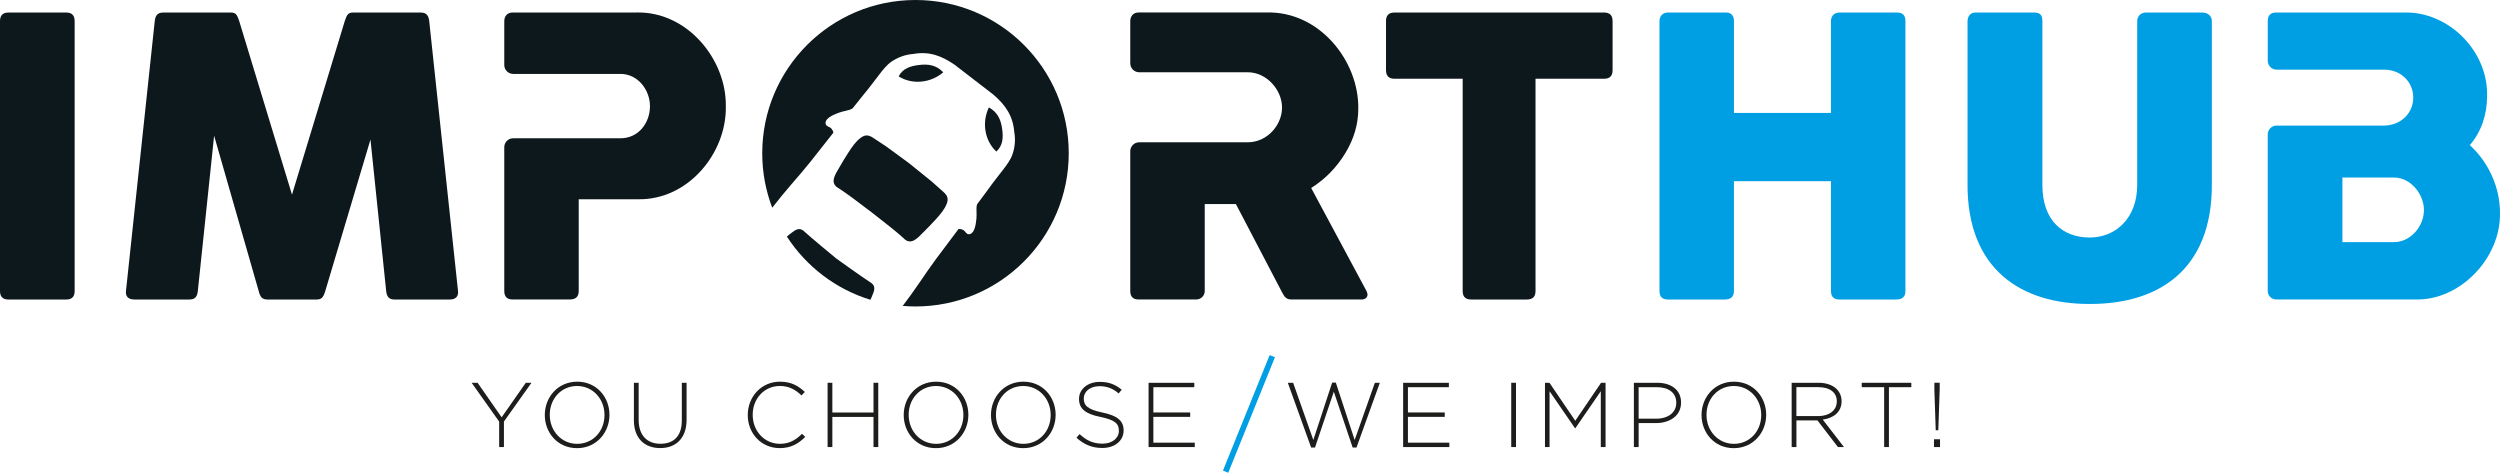 <?xml version="1.0" encoding="UTF-8"?>
<svg id="Layer_2" data-name="Layer 2" xmlns="http://www.w3.org/2000/svg" viewBox="0 0 970.86 183.61">
  <defs>
    <style>
      .cls-1 {
        fill: #1d1d1b;
      }

      .cls-2 {
        fill: #009fe3;
      }

      .cls-3 {
        fill: #0d181c;
      }
    </style>
  </defs>
  <g id="LOGO_IMPORT_HUB" data-name="LOGO IMPORT HUB">
    <g>
      <path class="cls-3" d="M0,8.23c0-2.27,1.09-3.36,3.28-3.36h22.43c2.19,0,3.28,1.09,3.28,3.36v104.81c0,2.19-1.09,3.28-3.28,3.28H3.28c-2.19,0-3.28-1.09-3.28-3.28V8.23Z"/>
      <path class="cls-3" d="M76.82,113.03c-.23,2.27-1.17,3.28-3.28,3.28h-21.34c-2.27,0-3.52-1.09-3.28-3.28L60.09,8.23c.23-2.27,1.17-3.36,3.28-3.36h26.26c1.96,0,2.42.78,3.28,3.36l20.48,67.37,20.48-67.37c.86-2.58,1.33-3.36,3.28-3.36h26.26c2.11,0,3.05,1.09,3.28,3.36l11.18,104.81c.23,2.19-1.02,3.28-3.28,3.28h-21.34c-2.11,0-3.05-1.02-3.28-3.28l-6.1-58.85-17.51,58.69c-.86,2.81-1.49,3.44-3.67,3.44h-18.6c-2.19,0-2.97-.7-3.67-3.44l-17.27-60.18-6.33,60.34Z"/>
      <path class="cls-3" d="M538.24,8.23c0-2.27,1.09-3.36,3.28-3.36h81.44c2.19,0,3.28,1.09,3.28,3.36v18.99c0,2.27-1.09,3.36-3.28,3.36h-26.65v82.45c0,2.19-1.09,3.28-3.36,3.28h-21.65c-2.19,0-3.28-1.09-3.28-3.28V30.58h-26.49c-2.19,0-3.28-1.09-3.28-3.36V8.23Z"/>
      <path class="cls-2" d="M673.36,70.36v42.67c0,2.19-1.17,3.28-3.59,3.28h-22.04c-2.19,0-3.28-1.09-3.28-3.28V8.23c0-1.88,1.17-3.36,3.28-3.36h22.51c1.64,0,3.13.78,3.13,3.2v35.8h37.67V8.23c0-1.88,1.17-3.36,3.28-3.36h22.51c1.64,0,3.13.78,3.13,3.2v104.96c0,2.19-1.17,3.28-3.59,3.28h-22.04c-2.19,0-3.28-1.09-3.28-3.28v-42.67h-37.67Z"/>
      <path class="cls-2" d="M793.15,71.84c0,14.22,8.28,20.4,18.37,20.4s18.45-7.5,18.45-20.4V8.23c0-1.88,1.33-3.36,3.44-3.36h21.88c2.27,0,3.67,1.48,3.67,3.36v63.23c.16,33.61-21.02,46.66-47.44,46.58-26.42.08-47.6-13.29-47.44-46.58V8.23c0-1.88,1.17-3.36,2.97-3.36h22.9c2.5,0,3.2,1.17,3.2,3.36v63.62Z"/>
      <g>
        <path class="cls-3" d="M338.93,53.43c-1.67-1.09-3.03-1.15-4.7.09-1.92,1.43-3.34,3.53-4.64,5.51-1.34,2.04-2.58,4.16-3.81,6.28-1.48,2.55-3.78,5.87.01,7.86,4.42,2.75,21.2,15.67,24.99,19.23,2.9,3.16,5.51.09,7.6-2,1.73-1.73,3.46-3.47,5.1-5.29,1.58-1.76,3.25-3.68,4.14-5.89.78-1.92.37-3.23-1.11-4.56-1.54-1.39-3.09-2.77-4.65-4.15-.53-.47-8.69-7.01-8.7-7.02,0,0-8.43-6.24-9.03-6.63-1.73-1.15-3.46-2.29-5.2-3.43ZM339.85,81.2s-.03-.02-.04-.03c-.01,0-.03-.02-.04-.03h0s.03.02.04.03c.01,0,.03.02.04.03h0Z"/>
        <path class="cls-3" d="M307.58,90.28c-.75.54-1.42,1.07-2,1.6,7.52,11.59,18.95,20.4,32.43,24.54.31-.62.6-1.28.88-2.03.72-1.61,1.1-3.26-.39-4.39-4.05-2.65-12.69-8.85-13.72-9.6-.02-.01-.03-.02-.04-.03-.01,0-.03-.02-.04-.03-.99-.8-9.19-7.57-12.79-10.81-1.47-1.15-2.97-.36-4.34.75Z"/>
        <path class="cls-3" d="M356.91,25.23c-3.16.4-6.26,1.23-7.93,4.43,5.41,3.4,12.57,2.51,17.32-1.58-2.75-2.93-6.04-3.26-9.39-2.84Z"/>
        <path class="cls-3" d="M351.12,21.71c-.93.28-1.83.62-2.71,1.03.88-.4,1.78-.75,2.71-1.03Z"/>
        <path class="cls-3" d="M355.53,0c-32.87,0-59.52,26.65-59.52,59.52,0,7.45,1.38,14.58,3.88,21.15,2.38-3.05,4.82-6.06,7.39-9.03,2.49-2.87,4.98-5.75,7.36-8.71.55-.68,4.59-5.82,8.99-11.4-.04-.55-.4-1.14-.7-1.52-.77-.96-2.42-.79-2.33-2.36.12-1.98,3.41-3.21,5.23-3.9.86-.32,1.75-.52,2.64-.73.88-.21,1.7-.38,2.45-.83.06-.04.13-.08.19-.12,2.27-2.86,3.98-5.01,4.43-5.54,2.03-2.4,3.88-4.96,5.81-7.44,1.47-1.89,3.02-3.96,5.05-5.29.02-.01.04-.02.05-.03,2.33-1.51,4.99-2.55,8.18-2.81,6.32-1.12,11.08.76,16.02,4.14l15.12,11.64c4.53,3.92,7.57,8.04,8.1,14.43.56,3.15.24,5.98-.63,8.62,0,.02-.01.04-.02.06-.77,2.3-2.37,4.33-3.82,6.24-1.91,2.5-3.9,4.94-5.71,7.52-.39.56-2.03,2.77-4.22,5.69-.03.07-.05.14-.07.21-.25.83-.2,1.68-.18,2.58.02.91.06,1.83-.03,2.74-.2,1.93-.55,5.42-2.43,6.05-1.49.5-1.74-1.15-2.87-1.65-.45-.2-1.1-.39-1.65-.29-4.26,5.68-8.2,10.91-8.72,11.61-2.26,3.06-4.4,6.2-6.54,9.35-2.08,3.05-4.22,6-6.42,8.9,1.64.14,3.29.22,4.96.22,32.87,0,59.52-26.65,59.52-59.52S388.4,0,355.53,0Z"/>
        <path class="cls-3" d="M389.18,50.07c-.46-3.34-1.61-6.44-5.15-8.35-2.74,5.63-1.77,12.79,2.9,17.14,2.66-2.43,2.68-5.64,2.25-8.8Z"/>
        <path class="cls-3" d="M394.06,54.76c-.03.97-.13,1.93-.3,2.88.17-.95.27-1.91.3-2.88Z"/>
      </g>
      <g>
        <g>
          <path class="cls-1" d="M193.85,163.73l-10.7-15.08h2.32l9.34,13.41,9.38-13.41h2.21l-10.7,15.05v9.91h-1.85v-9.88Z"/>
          <path class="cls-1" d="M211.57,161.2v-.07c0-6.81,5.03-12.91,12.59-12.91s12.52,6.03,12.52,12.84v.07c0,6.81-5.03,12.91-12.59,12.91s-12.52-6.03-12.52-12.84ZM234.75,161.2v-.07c0-6.17-4.49-11.23-10.66-11.23s-10.59,4.99-10.59,11.16v.07c0,6.17,4.49,11.23,10.66,11.23s10.59-4.99,10.59-11.16Z"/>
          <path class="cls-1" d="M246.17,163.23v-14.58h1.85v14.41c0,5.88,3.17,9.27,8.45,9.27s8.31-3.07,8.31-9.09v-14.58h1.85v14.37c0,7.17-4.17,10.98-10.23,10.98s-10.23-3.78-10.23-10.77Z"/>
          <path class="cls-1" d="M290.39,161.2v-.07c0-7.06,5.28-12.91,12.48-12.91,4.46,0,7.13,1.64,9.7,3.99l-1.32,1.35c-2.18-2.1-4.67-3.67-8.42-3.67-5.99,0-10.52,4.89-10.52,11.16v.07c0,6.31,4.6,11.23,10.56,11.23,3.6,0,6.06-1.39,8.59-3.89l1.25,1.21c-2.64,2.6-5.49,4.35-9.91,4.35-7.13,0-12.41-5.67-12.41-12.84Z"/>
          <path class="cls-1" d="M321.39,148.65h1.85v11.55h15.98v-11.55h1.85v24.96h-1.85v-11.7h-15.98v11.7h-1.85v-24.96Z"/>
          <path class="cls-1" d="M350.95,161.2v-.07c0-6.81,5.03-12.91,12.59-12.91s12.52,6.03,12.52,12.84v.07c0,6.81-5.03,12.91-12.59,12.91s-12.52-6.03-12.52-12.84ZM374.13,161.2v-.07c0-6.17-4.49-11.23-10.66-11.23s-10.59,4.99-10.59,11.16v.07c0,6.17,4.49,11.23,10.66,11.23s10.59-4.99,10.59-11.16Z"/>
          <path class="cls-1" d="M384.84,161.2v-.07c0-6.81,5.03-12.91,12.59-12.91s12.52,6.03,12.52,12.84v.07c0,6.81-5.03,12.91-12.59,12.91s-12.52-6.03-12.52-12.84ZM408.02,161.2v-.07c0-6.17-4.49-11.23-10.66-11.23s-10.59,4.99-10.59,11.16v.07c0,6.17,4.49,11.23,10.66,11.23s10.59-4.99,10.59-11.16Z"/>
          <path class="cls-1" d="M418.04,169.97l1.21-1.39c2.75,2.53,5.28,3.71,8.95,3.71s6.31-2.1,6.31-4.96v-.07c0-2.64-1.39-4.17-7.06-5.31-5.99-1.21-8.42-3.25-8.42-7.02v-.07c0-3.71,3.39-6.56,8.02-6.56,3.64,0,6.03,1,8.56,3.03l-1.18,1.46c-2.35-2.03-4.71-2.82-7.45-2.82-3.67,0-6.1,2.1-6.1,4.71v.07c0,2.64,1.35,4.24,7.27,5.46,5.78,1.18,8.2,3.25,8.2,6.88v.07c0,4.03-3.46,6.81-8.27,6.81-3.99,0-7.06-1.32-10.06-3.99Z"/>
          <path class="cls-1" d="M446.04,148.65h17.76v1.71h-15.9v9.81h14.3v1.71h-14.3v10.02h16.08v1.71h-17.94v-24.96Z"/>
          <path class="cls-1" d="M500.11,148.65h2.07l7.84,22.22,7.31-22.29h1.43l7.31,22.29,7.85-22.22h1.93l-9.06,25.14h-1.5l-7.31-21.68-7.31,21.68h-1.5l-9.06-25.14Z"/>
          <path class="cls-1" d="M544.9,148.65h17.76v1.71h-15.9v9.81h14.3v1.71h-14.3v10.02h16.08v1.71h-17.94v-24.96Z"/>
          <path class="cls-1" d="M586.88,148.65h1.85v24.96h-1.85v-24.96Z"/>
          <path class="cls-1" d="M599.97,148.65h1.75l10.02,14.76,10.02-14.76h1.75v24.96h-1.85v-21.68l-9.88,14.37h-.14l-9.88-14.37v21.68h-1.78v-24.96Z"/>
          <path class="cls-1" d="M634.5,148.65h9.06c5.49,0,9.27,2.82,9.27,7.63v.07c0,5.24-4.53,7.95-9.73,7.95h-6.74v9.31h-1.85v-24.96ZM643.2,162.59c4.64,0,7.77-2.42,7.77-6.13v-.07c0-3.96-3.07-6.03-7.56-6.03h-7.06v12.23h6.85Z"/>
          <path class="cls-1" d="M660.78,161.2v-.07c0-6.81,5.03-12.91,12.59-12.91s12.52,6.03,12.52,12.84v.07c0,6.81-5.03,12.91-12.59,12.91s-12.52-6.03-12.52-12.84ZM683.96,161.2v-.07c0-6.17-4.49-11.23-10.66-11.23s-10.59,4.99-10.59,11.16v.07c0,6.17,4.49,11.23,10.66,11.23s10.59-4.99,10.59-11.16Z"/>
          <path class="cls-1" d="M695.77,148.65h10.48c3.07,0,5.53.96,7.03,2.46,1.18,1.18,1.89,2.85,1.89,4.64v.07c0,4.17-3.1,6.56-7.31,7.13l8.24,10.66h-2.35l-7.95-10.34h-8.17v10.34h-1.85v-24.96ZM706.04,161.59c4.17,0,7.27-2.1,7.27-5.71v-.07c0-3.35-2.64-5.46-7.17-5.46h-8.52v11.23h8.42Z"/>
          <path class="cls-1" d="M731.69,150.36h-8.7v-1.71h19.26v1.71h-8.7v23.25h-1.85v-23.25Z"/>
          <path class="cls-1" d="M751.05,170.58h2.35v3.03h-2.35v-3.03ZM751.2,151.14v-2.5h2.07v2.5l-.54,15.94h-1l-.54-15.94Z"/>
        </g>
        <rect class="cls-2" x="483.9" y="136.57" width="2.22" height="48.39" transform="translate(95.61 -170.07) rotate(22.01)"/>
      </g>
      <path class="cls-3" d="M247.17,4.87h-48.14c-1.88,0-3.2,1.25-3.2,3.36v17.02c0,1.91,1.55,3.45,3.45,3.45h41.64c6.96,0,11.49,6.41,11.49,12.5,0,6.49-4.38,12.5-11.49,12.5h-41.64c-1.91,0-3.45,1.55-3.45,3.45v55.87c0,2.19,1.09,3.28,3.2,3.28h22.27c2.27,0,3.44-1.09,3.44-3.28v-35.64h22.98c19.62.39,34.47-18.05,34.15-36.03.31-18.21-14.93-36.97-34.7-36.5Z"/>
      <path class="cls-3" d="M530.68,113.03l-21.49-40.02c5.55-3.52,9.93-8.05,13.29-13.6,3.36-5.55,5-11.25,5-17.12.31-18.68-15.16-37.98-35.56-37.44h-49.78c-2.11,0-3.21,1.56-3.21,3.36v16.39c0,1.91,1.55,3.46,3.46,3.46h42.11c7.5,0,13.37,6.96,13.37,13.68s-5.63,13.52-13.37,13.52h-42.11c-1.91,0-3.46,1.55-3.46,3.46v54.3c0,2.19,1.09,3.28,3.21,3.28h22.43c1.81,0,3.28-1.47,3.28-3.28v-33.76h12.11l17.74,33.92c1.25,2.5,1.95,3.13,4.06,3.13h27.04c1.48,0,2.27-.94,2.27-1.95,0-.39-.16-.78-.39-1.33Z"/>
      <path class="cls-2" d="M959.13,56.37c4.38-5.08,6.72-11.65,6.72-19.15.39-17.43-14.93-32.75-32.12-32.36h-49.78c-2.19,0-3.28,1.09-3.28,3.36v15.38c0,1.91,1.54,3.45,3.45,3.45h41.72c6.64,0,11.33,4.85,11.33,10.86s-4.77,10.86-11.57,10.86h-41.49c-1.91,0-3.45,1.54-3.45,3.45v60.79c0,1.81,1.47,3.28,3.28,3.28h54.16c17.19.47,33.14-16.02,32.75-33.68,0-9.93-4.46-19.62-11.72-26.26ZM929.75,94.04h-20.09v-25.09h20.09c6.49,0,11.57,6.56,11.57,12.58,0,6.64-5.47,12.5-11.57,12.5Z"/>
    </g>
  </g>
</svg>